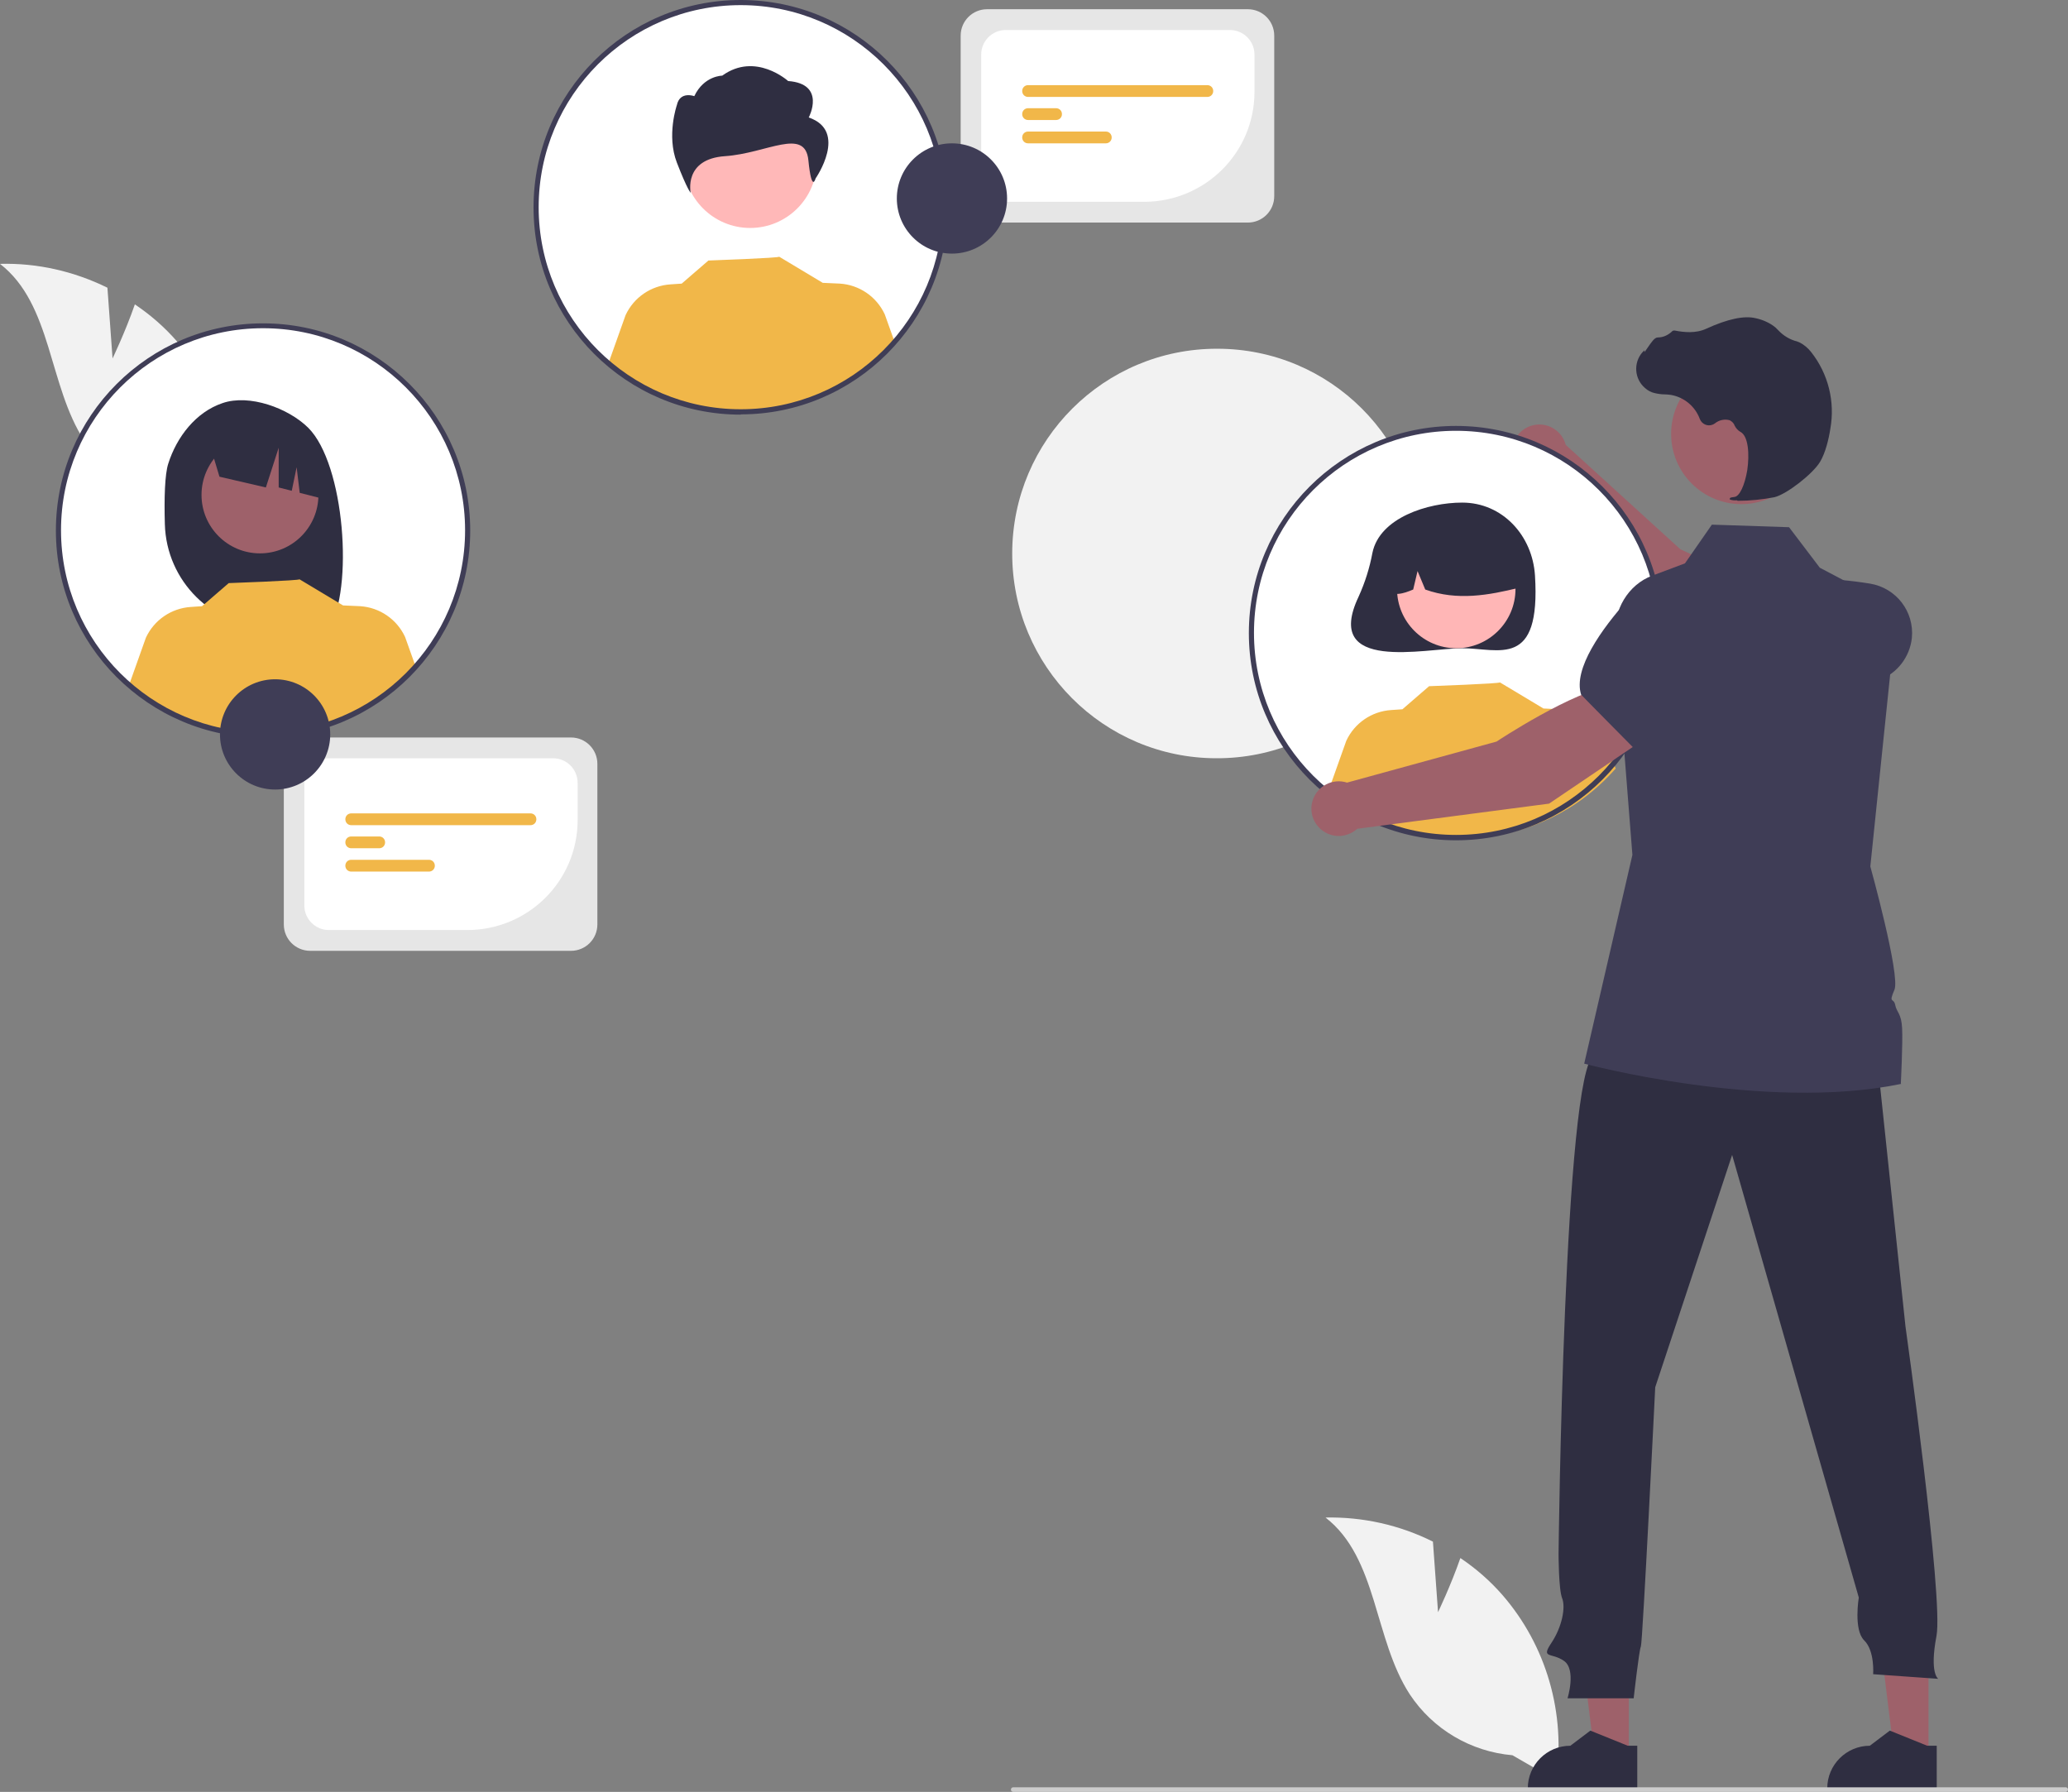 <?xml version="1.0" encoding="UTF-8"?>
<svg xmlns="http://www.w3.org/2000/svg" version="1.1" viewBox="0 0 806.6 698.8">
  <rect x="0" y="0" width="806.6" height="698.8" fill="#808080" stroke="none"/>
  <defs>
    <style>
      .cls-1 {
        fill: #f1b749;
      }

      .cls-2 {
        fill: #2f2e41;
      }

      .cls-3 {
        fill: #fff;
      }

      .cls-4 {
        fill: #ffb6b6;
      }

      .cls-5 {
        fill: #9e616a;
      }

      .cls-6 {
        fill: #3f3d56;
      }

      .cls-7 {
        fill: #f2f2f2;
      }

      .cls-8 {
        fill: #ffb8b8;
      }

      .cls-9 {
        fill: #ccc;
      }

      .cls-10 {
        fill: #e6e6e6;
      }
    </style>
  </defs>
  <!-- Generator: Adobe Illustrator 28.7.1, SVG Export Plug-In . SVG Version: 1.2.0 Build 142)  -->
  <g>
    <g id="Layer_1">
      <path class="cls-7" d="M554.5,216c0,44.1-35.9,79.8-80,79.7-44.1,0-79.8-35.9-79.7-80s35.9-79.8,80-79.7h0c44,0,79.7,35.6,79.7,79.6,0,.1,0,.3,0,.4Z"/>
      <path class="cls-5" d="M687.3,262.5l11.2-21.4c-10.1-12.2-43.1-26.9-43.1-26.9l-44.7-40.7c-1.5-5.7-7.3-9.1-13-7.6-5.7,1.5-9.1,7.3-7.6,13,1,3.7,3.8,6.6,7.5,7.6l48.3,57.9,41.4,18.1Z"/>
      <path class="cls-6" d="M681.9,261l15.8,5c11.5,3.7,23.9,3.4,35.3-.8h0c7-2.6,11.9-9,12.7-16.4h0c1-10.3-6.1-19.5-16.3-21.2-14.9-2.4-34-3.6-40.8,4.5h0c0,0-6.6,28.9-6.6,28.9Z"/>
      <circle class="cls-3" cx="567.9" cy="246.8" r="79.8"/>
      <path class="cls-2" d="M535.3,215.6c-1.1,5.9-2.9,11.6-5.4,17.1-14.1,29.8,26,20.1,40.4,20.1s30.7,8.2,28.4-28.4c-1-15.6-12.7-28.4-28.4-28.4-13.4,0-32.2,5.9-35,19.6Z"/>
      <circle class="cls-4" cx="568" cy="229.7" r="23.1"/>
      <path class="cls-2" d="M552.3,206.2c12.5-7.6,28.7-3.7,36.3,8.8,2.6,4.3,3.9,9.2,3.9,14.2-11.7,2.9-24.1,5.2-36.6.7l-3-7.2-1.7,7.2c-3.8,1.6-7.6,2.9-11.5,0-.3-9.6,4.5-18.6,12.6-23.7Z"/>
      <path class="cls-1" d="M630,299.9c-28.8,32.7-78.5,36.3-111.7,8.1l6.8-19.1c3.2-6.9,9.9-11.5,17.5-12l4.4-.3,10.4-9s28-1,27.6-1.5l17,10.2h0c0,0,6.7.3,6.7.3,7.6.5,14.3,5.1,17.5,12l4,11.2Z"/>
      <path class="cls-7" d="M560.9,628.8l-2-27.6c-13-6.5-27.4-9.7-41.9-9.4,20.4,15.8,18.8,47.4,32.9,69,9,13.6,23.8,22.3,40,23.7l17,9.8c3.9-26-3.7-52.5-20.9-72.3-4.8-5.5-10.3-10.3-16.4-14.4-3.7,10.7-8.8,21.3-8.8,21.3Z"/>
      <path class="cls-7" d="M43.9,139.8l-2-27.6C28.9,105.8,14.5,102.5,0,102.9c20.4,15.8,18.8,47.4,32.9,69,9,13.6,23.8,22.3,40,23.7l17,9.8c3.9-26-3.7-52.5-20.9-72.3-4.8-5.5-10.3-10.3-16.4-14.4-3.7,10.7-8.8,21.3-8.8,21.3Z"/>
      <polygon class="cls-5" points="635.3 685 622 685 615.7 633.8 635.3 633.8 635.3 685"/>
      <path class="cls-2" d="M638.7,697.9h-42.8v-.5c0-9.2,7.5-16.6,16.6-16.6h0l7.8-5.9,14.6,5.9h3.7s0,17.2,0,17.2Z"/>
      <polygon class="cls-5" points="752.2 685 738.9 685 732.6 633.8 752.2 633.8 752.2 685"/>
      <path class="cls-2" d="M755.5,697.9h-42.8v-.5c0-9.2,7.5-16.6,16.6-16.6h0l7.8-5.9,14.6,5.9h3.7s0,17.2,0,17.2Z"/>
      <path class="cls-2" d="M732,411.2l11.2,106s14.9,106.1,12.1,120.8.7,16.7.7,16.7l-25.4-1.8s.7-9.1-3.5-13.2-2.1-16.7-2.1-16.7l-49.4-172.6-30,90.6s-4.9,99.7-5.6,101.1-2.8,20.2-2.8,20.2h-25.8s3.5-11.2-1.4-14.6-9.1-.7-4.9-7,5.6-13.9,4.2-17.4-1.4-17.4-1.4-17.4c0,0,2.1-188.3,13.9-194.5s110.2,0,110.2,0Z"/>
      <circle class="cls-5" cx="679.2" cy="169.2" r="27.4"/>
      <path class="cls-6" d="M741.5,422.7c-53.1,11-123.6-7.9-123.6-7.9l18.8-81.4-6.7-85.2c-.8-10.4,5.1-20.2,14.4-23.7l12.8-4.8,10.5-15.1,30.1,1,12,15.8,9.5,5,20.6,10.9h0c0,0-6.5,62.8-6.5,62.8l-3.9,37.8s11.8,42.5,9.4,48.1c-2.4,5.6-.3,2.9.3,5.9.6,3,2.4,3.2,2.7,9.1.3,5.9-.5,21.5-.5,21.5Z"/>
      <path class="cls-9" d="M805.7,698.8h-410.5c-.5,0-.9-.4-.9-.9,0-.5.4-.9.9-.9h410.5c.5,0,.9.4.9.9s-.4.9-.9.9Z"/>
      <path class="cls-2" d="M677.8,195.3c4.8,0,9.6-.5,14.3-1.4,4.7-1.1,15-9.1,17.8-13.8h0c2.1-3.5,3.4-8.9,4-12.9,1.9-10.5-.8-21.4-7.4-29.8-1.3-1.7-3-3.1-4.9-4-.2,0-.4-.1-.5-.2-2.9-.7-5.4-2.2-7.4-4.3-.4-.4-.8-.8-1.2-1.2-2.2-1.8-4.9-3-7.7-3.6-4.5-1.1-11,.3-19.3,4.1-4.1,1.9-8.7,1.4-12.3.7-.4,0-.8,0-1.1.4-1.5,1.4-3.4,2.3-5.5,2.3-1.3,0-2.5,1.9-4.1,4.2-.3.5-.8,1.1-1.1,1.5v-.7c0,0-.8.8-.8.8-3.6,4.1-3.1,10.4,1,13.9,1.1,1,2.4,1.7,3.8,2,1.3.3,2.6.5,3.9.5.8,0,1.6.1,2.4.2,5.2.9,9.5,4.5,11.3,9.4.8,2,3,3,5,2.2.3-.1.6-.3.9-.5,1.6-1.3,3.8-1.8,5.8-1.2.9.5,1.6,1.2,1.9,2.1.5,1,1.2,1.8,2.2,2.4,3.2,1.6,3.6,8.9,2.7,15-1,5.9-3,10.2-5,10.4-1.6.2-1.7.3-1.8.6v.2c0,0,0,.2,0,.2.9.3,1.8.4,2.7.3Z"/>
      <path class="cls-6" d="M567.9,327.7c-44.6,0-80.8-36.2-80.8-80.8s36.2-80.8,80.8-80.8,80.8,36.2,80.8,80.8h0c0,44.6-36.2,80.8-80.8,80.8ZM567.9,168c-43.5,0-78.8,35.3-78.8,78.8s35.3,78.8,78.8,78.8,78.8-35.3,78.8-78.8h0c0-43.5-35.3-78.8-78.8-78.8Z"/>
      <circle class="cls-3" cx="288.9" cy="80.8" r="79.8"/>
      <circle class="cls-8" cx="292.6" cy="62.9" r="26"/>
      <path id="f183d98d-beca-4def-af6d-fbe16b93cf6a-1087" class="cls-2" d="M315.5,45.7s6.8-13-8.1-14.1c0,0-12.7-11.5-25.7-2.1,0,0-7.1,0-10.9,8,0,0-5.6-2.1-6.8,3.5,0,0-4.1,11.8,0,22.4s5.4,11.8,5.4,11.8c0,0-2.9-13.2,13.4-14.3s31.2-11.4,32.5,1.6,2.8,7.1,2.8,7.1c0,0,12.9-18.5-2.7-23.8Z"/>
      <path class="cls-1" d="M348.9,133.9c-28.8,32.7-78.5,36.3-111.7,8.1l6.8-19.1c3.2-6.9,9.9-11.5,17.5-12l4.4-.3,10.4-9s28-1,27.6-1.5l17,10.2h0c0,0,6.7.3,6.7.3,7.6.5,14.3,5.1,17.5,12l4,11.2Z"/>
      <path class="cls-6" d="M288.9,161.7c-44.6,0-80.8-36.2-80.8-80.8S244.2,0,288.9,0s80.8,36.2,80.8,80.8h0c0,44.6-36.2,80.8-80.8,80.8ZM288.9,2c-43.5,0-78.8,35.3-78.8,78.8s35.3,78.8,78.8,78.8,78.8-35.3,78.8-78.8h0c0-43.5-35.3-78.8-78.8-78.8Z"/>
      <circle class="cls-3" cx="102.6" cy="206.8" r="79.8"/>
      <path class="cls-2" d="M65.6,180.9c3.3-10.5,10.8-20.2,21.2-23.7,10.4-3.6,25.6,1.9,33.4,9.6,14.3,14.2,17.8,63.1,8,78.6-2-.1-8.7-.2-10.7-.3l-2.8-9.3v9.2c-3.1,0-6.3-.2-9.5-.2-22.3-.3-40.3-18.1-40.9-40.4-.3-10.2,0-19.4,1.3-23.5Z"/>
      <circle class="cls-5" cx="101.4" cy="193" r="22.8"/>
      <path class="cls-2" d="M81.7,173l26.2-13.1h0c10.9,4.9,18.3,15.4,19.3,27.3l.7,7.8-11-2.8-1.2-10-1.9,9.2-5.1-1.3v-15.5s-5,15.5-5,15.5l-18.1-4.2-3.9-13Z"/>
      <path class="cls-1" d="M161.8,259.7c-28.8,32.7-78.5,36.3-111.7,8.1l6.8-19.1c3.2-6.9,9.9-11.5,17.5-12l4.4-.3,10.4-9s28-1,27.6-1.5l17,10.2h0c0,0,6.7.3,6.7.3,7.6.5,14.3,5.1,17.5,12l4,11.2Z"/>
      <path class="cls-6" d="M102.6,287.7c-44.6,0-80.8-36.2-80.8-80.8s36.2-80.8,80.8-80.8,80.8,36.2,80.8,80.8h0c0,44.6-36.2,80.8-80.8,80.8ZM102.6,128c-43.5,0-78.8,35.3-78.8,78.8s35.3,78.8,78.8,78.8,78.8-35.3,78.8-78.8h0c0-43.5-35.3-78.8-78.8-78.8h0Z"/>
      <path class="cls-5" d="M641.6,288.2l-12.1-21c-15.7,2-45.8,22-45.8,22l-58.3,16c-5.6-1.8-11.6,1.3-13.4,6.9-1.8,5.6,1.3,11.6,6.9,13.4,3.6,1.2,7.6.3,10.5-2.3l74.8-9.8,37.4-25.3Z"/>
      <path class="cls-6" d="M637.5,292l27.1-22.7,3.9-18.2c1.5-7.3-1.2-14.9-7.1-19.5h0c-8.1-6.3-19.8-5.3-26.6,2.4-10,11.2-21.3,26.8-18.1,36.9h0c0,.1,20.8,21.1,20.8,21.1Z"/>
      <path class="cls-10" d="M222.7,370.8h-101.7c-5.7,0-10.3-4.6-10.3-10.3v-62.6c0-5.7,4.6-10.3,10.3-10.3h101.7c5.7,0,10.3,4.6,10.3,10.3v62.6c0,5.7-4.6,10.3-10.3,10.3Z"/>
      <path class="cls-3" d="M182.4,362.7h-54.1c-5.3,0-9.6-4.3-9.6-9.6v-47.8c0-5.3,4.3-9.6,9.6-9.6h87.4c5.3,0,9.6,4.3,9.6,9.6v14.5c0,23.7-19.2,42.8-42.9,42.9Z"/>
      <path class="cls-1" d="M206.9,321.8h-69.9c-1.3,0-2.3-1-2.3-2.3s1-2.3,2.3-2.3h69.9c1.3,0,2.3,1,2.3,2.3s-1,2.3-2.3,2.3h0Z"/>
      <path class="cls-1" d="M147.9,330.8h-10.9c-1.3,0-2.3-1-2.3-2.3,0-1.3,1-2.3,2.3-2.3h10.9c1.3,0,2.3,1,2.3,2.3s-1,2.3-2.3,2.3h0Z"/>
      <path class="cls-1" d="M167.3,339.9h-30.3c-1.3,0-2.3-1-2.3-2.3s1-2.3,2.3-2.3h30.3c1.3,0,2.3,1,2.3,2.3,0,1.3-1,2.3-2.3,2.3h0Z"/>
      <circle class="cls-6" cx="107.3" cy="286.4" r="21.5"/>
      <path class="cls-10" d="M486.7,86.8h-101.7c-5.7,0-10.3-4.6-10.3-10.3V13.9c0-5.7,4.6-10.3,10.3-10.3h101.7c5.7,0,10.3,4.6,10.3,10.3v62.6c0,5.7-4.6,10.3-10.3,10.3Z"/>
      <path class="cls-3" d="M446.4,78.7h-54.1c-5.3,0-9.6-4.3-9.6-9.6V21.3c0-5.3,4.3-9.6,9.6-9.6h87.4c5.3,0,9.6,4.3,9.6,9.6v14.5c0,23.7-19.2,42.8-42.9,42.9Z"/>
      <path class="cls-1" d="M470.9,37.8h-69.9c-1.3,0-2.3-1-2.3-2.3,0-1.3,1-2.3,2.3-2.3h69.9c1.3,0,2.3,1,2.3,2.3,0,1.3-1,2.3-2.3,2.3h0,0Z"/>
      <path class="cls-1" d="M411.9,46.8h-10.9c-1.3,0-2.3-1-2.3-2.3s1-2.3,2.3-2.3h10.9c1.3,0,2.3,1,2.3,2.3s-1,2.3-2.3,2.3h0,0Z"/>
      <path class="cls-1" d="M431.3,55.9h-30.3c-1.3,0-2.3-1-2.3-2.3,0-1.3,1-2.3,2.3-2.3h30.3c1.3,0,2.3,1,2.3,2.3s-1,2.3-2.3,2.3h0Z"/>
      <circle class="cls-6" cx="371.3" cy="77.4" r="21.5"/>
    </g>
  </g>
</svg>